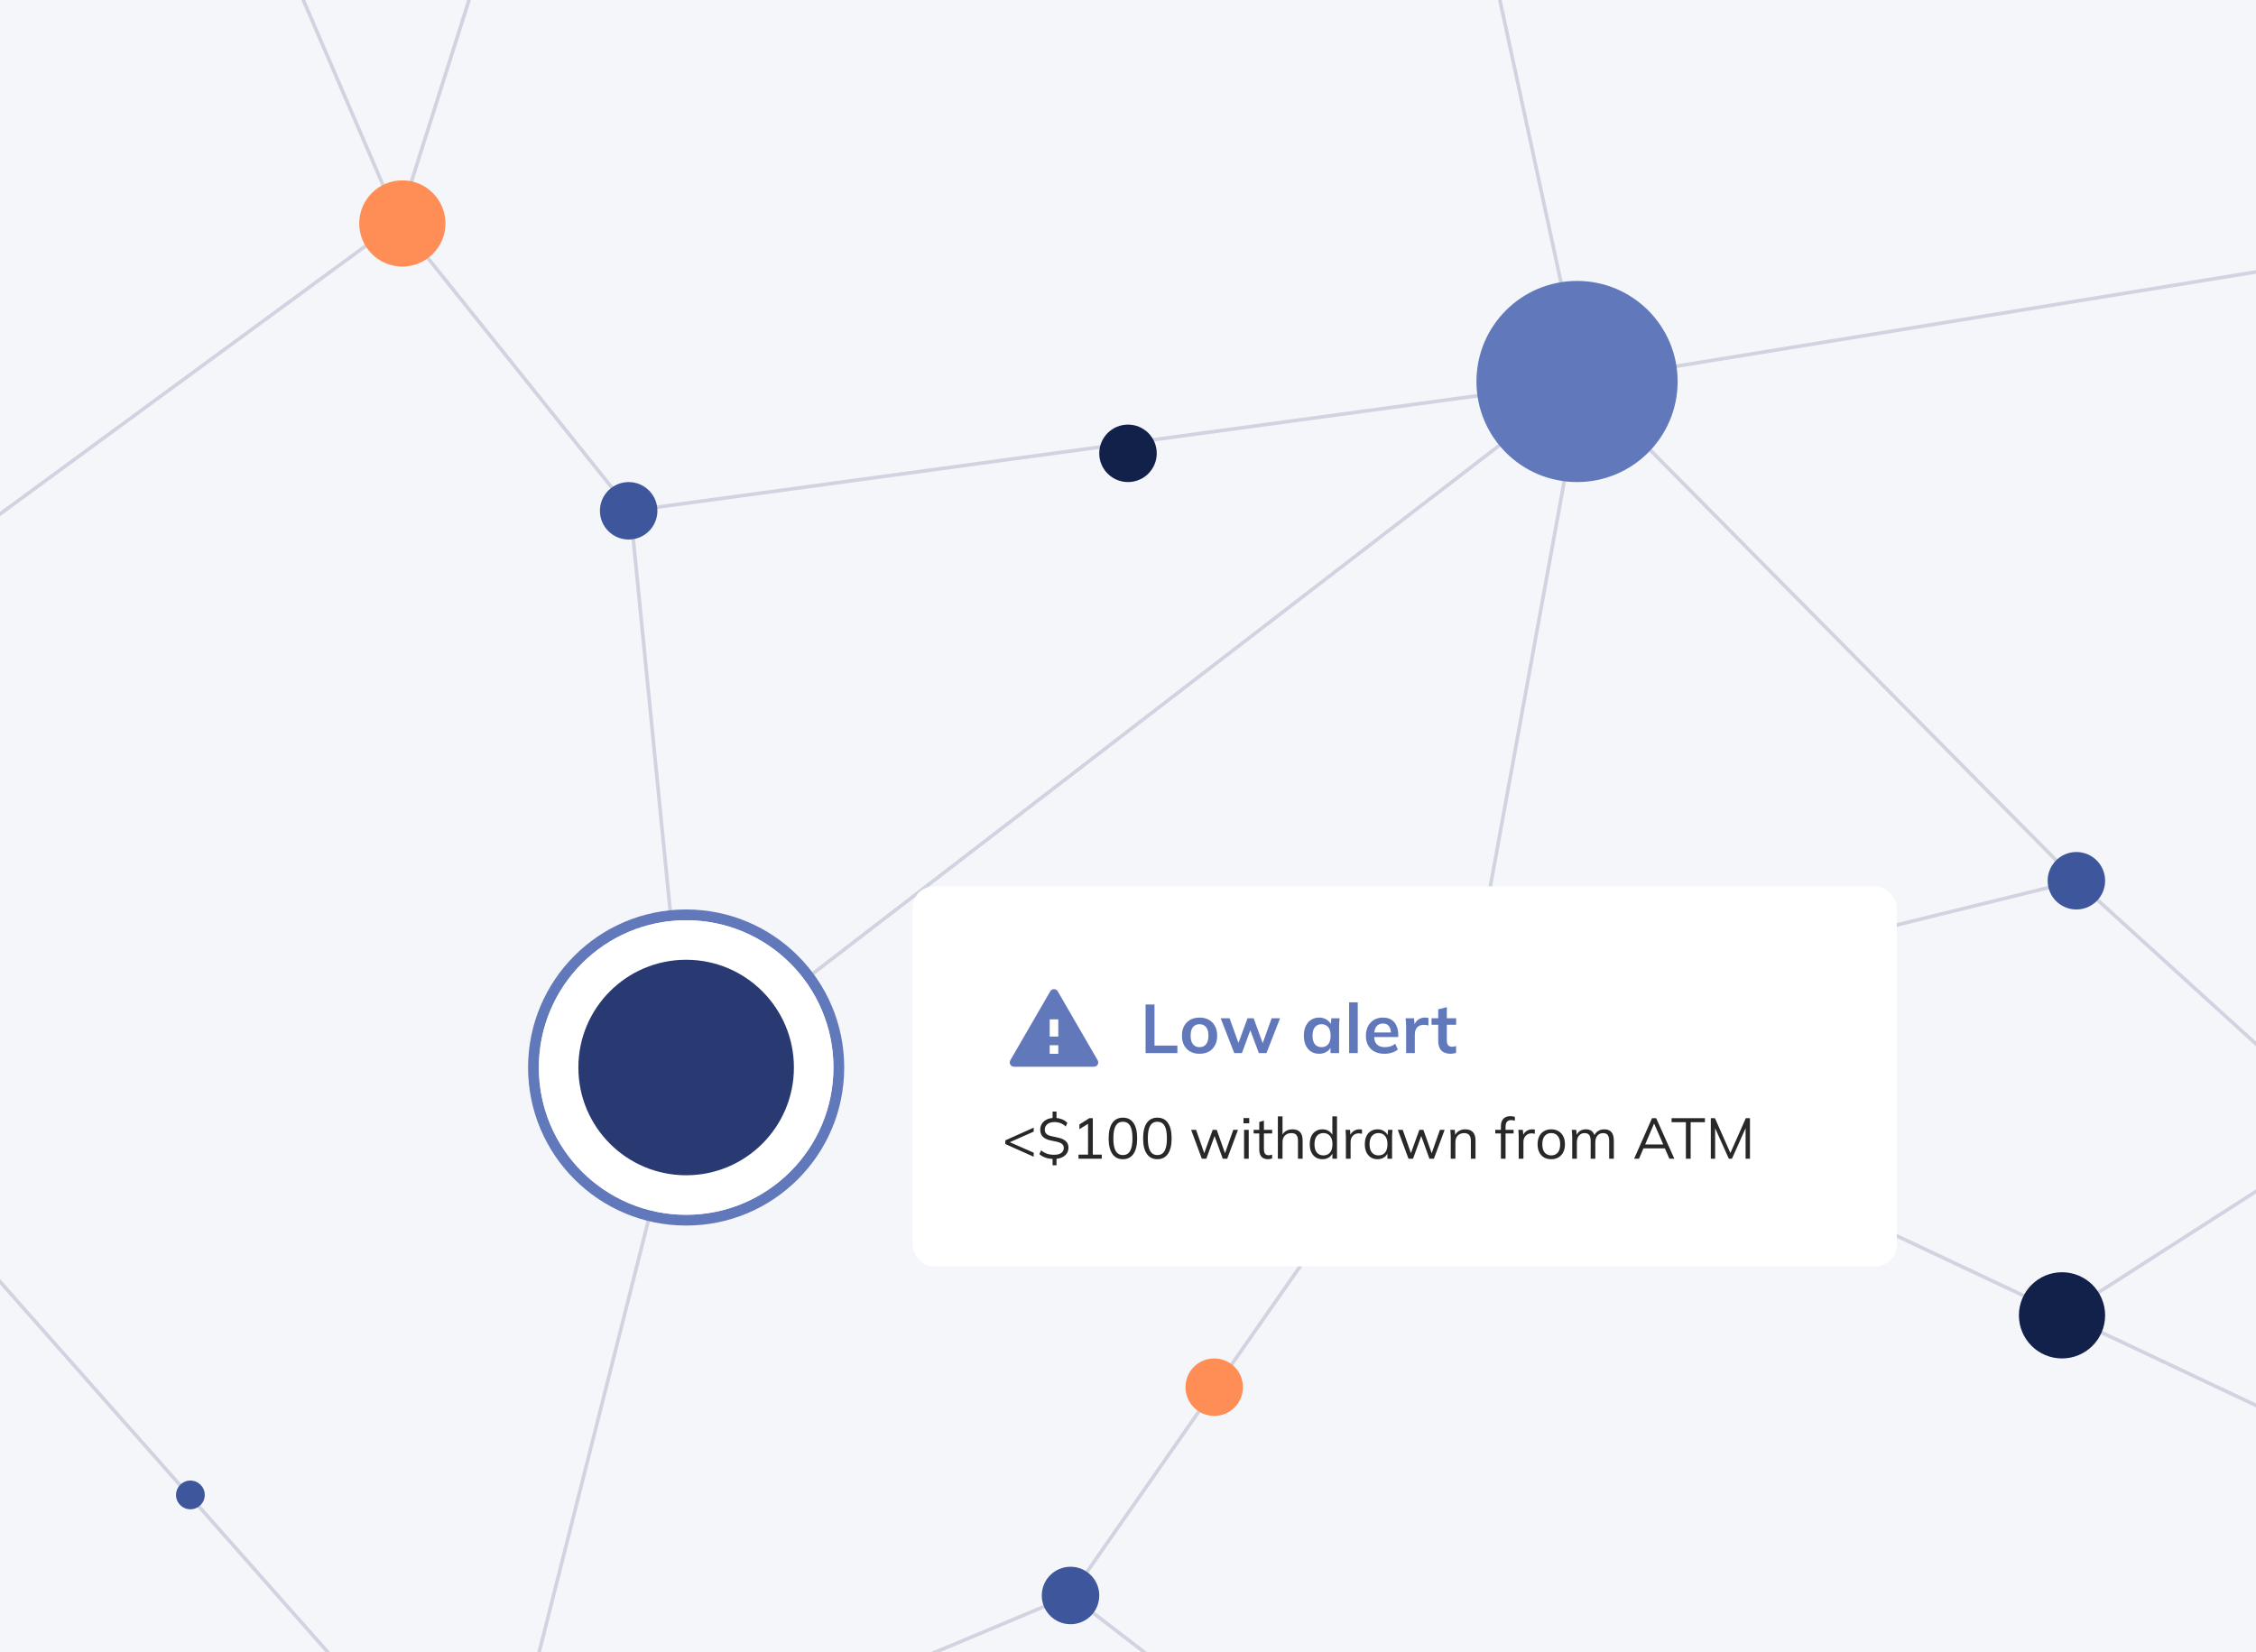 <svg width="628" height="460" viewBox="0 0 628 460" fill="none" xmlns="http://www.w3.org/2000/svg">
<g clip-path="url(#clip0_10976_19947)">
<rect width="628" height="460" fill="#F4F6FA"/>
<path d="M191 298.215L440.5 106.215M191 298.215L175.5 142.215M191 298.215L137 511.715M440.5 106.215L175.5 142.215M440.5 106.215L407.5 287.215M440.5 106.215L714 61.715M440.5 106.215L407.5 -46.285M440.5 106.215L578 245.215M175.5 142.215L111 61.715M111 61.715L137 -20.285M111 61.715L64.5 -46.285M111 61.715L-31.5 166.215V321.215L137 511.715M137 511.715L298 444.215M298 444.215L330.5 469.215M298 444.215L407.5 287.215M407.5 287.215L574.5 366.031M407.5 287.215L578 245.215M666 409.215L574.5 366.031M574.5 366.031L654.5 314.715L578 245.215" stroke="#D1D3E0"/>
<circle cx="191" cy="297.215" r="42.5" stroke="#6178BA" stroke-width="3"/>
<circle cx="191" cy="297.215" r="35.5" fill="#293972" stroke="white" stroke-width="11"/>
<circle cx="439" cy="106.215" r="28" fill="#6178BA"/>
<circle cx="112" cy="62.215" r="12" fill="#FF8D56"/>
<circle cx="175" cy="142.215" r="8" fill="#3E569B"/>
<circle cx="314" cy="126.215" r="8" fill="#122149"/>
<circle cx="408" cy="287.215" r="8" fill="#D1D3E0"/>
<circle cx="578" cy="245.215" r="8" fill="#3E569B"/>
<circle cx="574" cy="366.215" r="12" fill="#122149"/>
<circle cx="338" cy="386.215" r="8" fill="#FF8D56"/>
<circle cx="298" cy="444.215" r="8" fill="#3E569B"/>
<circle cx="53" cy="416.215" r="4" fill="#3E569B"/>
<g filter="url(#filter0_d_10976_19947)">
<rect x="254" y="242" width="274" height="105.8" rx="6" fill="white"/>
<path d="M281.242 290.399C280.779 291.199 281.356 292.2 282.281 292.2H304.518C305.442 292.2 306.02 291.199 305.556 290.399L294.438 271.194C293.976 270.396 292.823 270.396 292.361 271.194L281.242 290.399ZM294.599 288.6H292.199V286.2H294.599V288.6ZM294.599 283.8H292.199V279H294.599V283.8Z" fill="#6178BA"/>
<path d="M318.898 288.4V274.864H321.375V286.308H327.749V288.4H318.898ZM333.914 288.592C332.915 288.592 332.051 288.388 331.322 287.978C330.592 287.568 330.022 286.986 329.613 286.231C329.216 285.476 329.018 284.58 329.018 283.543C329.018 282.506 329.216 281.616 329.613 280.874C330.022 280.119 330.592 279.536 331.322 279.127C332.051 278.717 332.915 278.512 333.914 278.512C334.912 278.512 335.776 278.717 336.506 279.127C337.248 279.536 337.818 280.119 338.214 280.874C338.624 281.616 338.829 282.506 338.829 283.543C338.829 284.58 338.624 285.476 338.214 286.231C337.818 286.986 337.248 287.568 336.506 287.978C335.776 288.388 334.912 288.592 333.914 288.592ZM333.914 286.749C334.669 286.749 335.27 286.487 335.718 285.962C336.166 285.424 336.39 284.618 336.39 283.543C336.39 282.468 336.166 281.668 335.718 281.143C335.27 280.618 334.669 280.356 333.914 280.356C333.158 280.356 332.557 280.618 332.109 281.143C331.661 281.668 331.437 282.468 331.437 283.543C331.437 284.618 331.661 285.424 332.109 285.962C332.557 286.487 333.158 286.749 333.914 286.749ZM343.579 288.4L339.797 278.704H342.273L345 286.25H344.501L347.265 278.704H348.974L351.72 286.25H351.278L353.985 278.704H356.328L352.545 288.4H350.433L347.534 280.682H348.552L345.71 288.4H343.579ZM367.214 288.592C366.369 288.592 365.627 288.394 364.987 287.997C364.347 287.588 363.847 287.005 363.489 286.25C363.131 285.495 362.951 284.592 362.951 283.543C362.951 282.493 363.131 281.597 363.489 280.855C363.847 280.1 364.347 279.524 364.987 279.127C365.627 278.717 366.369 278.512 367.214 278.512C368.033 278.512 368.75 278.717 369.364 279.127C369.991 279.524 370.407 280.061 370.612 280.74H370.401L370.612 278.704H372.916C372.878 279.101 372.839 279.504 372.801 279.914C372.775 280.324 372.763 280.727 372.763 281.124V288.4H370.382L370.363 286.404H370.593C370.388 287.069 369.972 287.6 369.345 287.997C368.718 288.394 368.007 288.592 367.214 288.592ZM367.886 286.749C368.641 286.749 369.249 286.487 369.71 285.962C370.171 285.424 370.401 284.618 370.401 283.543C370.401 282.468 370.171 281.668 369.71 281.143C369.249 280.618 368.641 280.356 367.886 280.356C367.131 280.356 366.523 280.618 366.062 281.143C365.601 281.668 365.371 282.468 365.371 283.543C365.371 284.618 365.595 285.424 366.043 285.962C366.503 286.487 367.118 286.749 367.886 286.749ZM375.556 288.4V274.269H377.956V288.4H375.556ZM385.427 288.592C383.801 288.592 382.528 288.144 381.606 287.248C380.685 286.352 380.224 285.124 380.224 283.562C380.224 282.551 380.422 281.668 380.819 280.912C381.216 280.157 381.766 279.568 382.47 279.146C383.187 278.724 384.019 278.512 384.966 278.512C385.901 278.512 386.681 278.711 387.309 279.108C387.936 279.504 388.409 280.061 388.729 280.778C389.062 281.495 389.229 282.333 389.229 283.293V283.927H382.163V282.66H387.52L387.193 282.928C387.193 282.032 387.001 281.348 386.617 280.874C386.246 280.4 385.702 280.164 384.985 280.164C384.192 280.164 383.577 280.445 383.142 281.008C382.72 281.572 382.509 282.359 382.509 283.37V283.62C382.509 284.669 382.765 285.456 383.277 285.981C383.801 286.493 384.537 286.749 385.485 286.749C386.035 286.749 386.547 286.679 387.021 286.538C387.507 286.384 387.968 286.141 388.403 285.808L389.113 287.421C388.653 287.792 388.102 288.08 387.462 288.285C386.822 288.49 386.144 288.592 385.427 288.592ZM391.422 288.4V281.181C391.422 280.772 391.409 280.356 391.383 279.933C391.371 279.511 391.339 279.101 391.287 278.704H393.611L393.879 281.354H393.495C393.623 280.714 393.835 280.183 394.129 279.76C394.436 279.338 394.807 279.024 395.243 278.82C395.678 278.615 396.151 278.512 396.663 278.512C396.894 278.512 397.079 278.525 397.22 278.551C397.361 278.564 397.502 278.596 397.643 278.647L397.623 280.759C397.38 280.656 397.169 280.592 396.99 280.567C396.823 280.541 396.612 280.528 396.356 280.528C395.806 280.528 395.339 280.644 394.955 280.874C394.583 281.104 394.302 281.424 394.11 281.834C393.931 282.244 393.841 282.711 393.841 283.236V288.4H391.422ZM403.849 288.592C402.697 288.592 401.827 288.292 401.238 287.69C400.649 287.088 400.355 286.186 400.355 284.983V280.509H398.493V278.704H400.355V276.228L402.755 275.613V278.704H405.347V280.509H402.755V284.829C402.755 285.495 402.883 285.962 403.139 286.231C403.395 286.5 403.747 286.634 404.195 286.634C404.438 286.634 404.643 286.615 404.809 286.576C404.989 286.538 405.161 286.487 405.328 286.423V288.324C405.11 288.413 404.867 288.477 404.598 288.516C404.342 288.567 404.093 288.592 403.849 288.592Z" fill="#6178BA"/>
<path d="M287.752 317.256L279.848 313.72V312.696L287.752 309.16V310.264L280.376 313.528V312.888L287.752 316.136V317.256ZM293.01 319.64V317.608L293.298 317.88C292.53 317.869 291.804 317.757 291.122 317.544C290.439 317.32 289.842 316.984 289.33 316.536L289.81 315.48C290.322 315.896 290.86 316.205 291.426 316.408C291.991 316.61 292.652 316.712 293.41 316.712C294.327 316.712 295.01 316.536 295.458 316.184C295.906 315.821 296.13 315.357 296.13 314.792C296.13 314.333 295.964 313.97 295.634 313.704C295.314 313.426 294.78 313.208 294.034 313.048L292.434 312.712C291.463 312.498 290.743 312.152 290.274 311.672C289.804 311.181 289.57 310.536 289.57 309.736C289.57 309.117 289.719 308.568 290.018 308.088C290.327 307.597 290.754 307.213 291.298 306.936C291.842 306.648 292.476 306.488 293.202 306.456L293.01 306.68V304.68H294.098V306.68L293.89 306.456C294.455 306.477 295.031 306.6 295.618 306.824C296.204 307.048 296.7 307.384 297.106 307.832L296.658 308.856C296.231 308.418 295.756 308.104 295.234 307.912C294.711 307.709 294.13 307.608 293.49 307.608C292.679 307.608 292.034 307.8 291.554 308.184C291.074 308.568 290.834 309.074 290.834 309.704C290.834 310.194 290.983 310.589 291.282 310.888C291.591 311.186 292.087 311.405 292.77 311.544L294.37 311.896C295.404 312.109 296.172 312.445 296.674 312.904C297.175 313.352 297.426 313.96 297.426 314.728C297.426 315.336 297.271 315.869 296.962 316.328C296.652 316.776 296.231 317.133 295.698 317.4C295.164 317.656 294.546 317.81 293.842 317.864L294.098 317.592V319.64H293.01ZM300.22 317.8V316.664H302.876V307.656H303.58L300.476 309.592V308.264L303.244 306.52H304.204V316.664H306.7V317.8H300.22ZM312.581 317.944C311.301 317.944 310.32 317.448 309.637 316.456C308.955 315.464 308.613 314.029 308.613 312.152C308.613 310.264 308.955 308.829 309.637 307.848C310.32 306.866 311.301 306.376 312.581 306.376C313.872 306.376 314.853 306.866 315.525 307.848C316.208 308.829 316.549 310.258 316.549 312.136C316.549 314.024 316.208 315.464 315.525 316.456C314.843 317.448 313.861 317.944 312.581 317.944ZM312.581 316.792C313.477 316.792 314.144 316.413 314.581 315.656C315.019 314.898 315.237 313.725 315.237 312.136C315.237 310.536 315.019 309.368 314.581 308.632C314.144 307.885 313.477 307.512 312.581 307.512C311.696 307.512 311.029 307.885 310.581 308.632C310.144 309.378 309.925 310.546 309.925 312.136C309.925 313.725 310.144 314.898 310.581 315.656C311.029 316.413 311.696 316.792 312.581 316.792ZM322.175 317.944C320.895 317.944 319.914 317.448 319.231 316.456C318.548 315.464 318.207 314.029 318.207 312.152C318.207 310.264 318.548 308.829 319.231 307.848C319.914 306.866 320.895 306.376 322.175 306.376C323.466 306.376 324.447 306.866 325.119 307.848C325.802 308.829 326.143 310.258 326.143 312.136C326.143 314.024 325.802 315.464 325.119 316.456C324.436 317.448 323.455 317.944 322.175 317.944ZM322.175 316.792C323.071 316.792 323.738 316.413 324.175 315.656C324.612 314.898 324.831 313.725 324.831 312.136C324.831 310.536 324.612 309.368 324.175 308.632C323.738 307.885 323.071 307.512 322.175 307.512C321.29 307.512 320.623 307.885 320.175 308.632C319.738 309.378 319.519 310.546 319.519 312.136C319.519 313.725 319.738 314.898 320.175 315.656C320.623 316.413 321.29 316.792 322.175 316.792ZM334.549 317.8L331.573 309.768H332.949L335.429 316.84H335.013L337.573 309.768H338.693L341.205 316.84H340.805L343.301 309.768H344.613L341.621 317.8H340.373L337.781 310.616H338.421L335.813 317.8H334.549ZM346.311 317.8V309.768H347.607V317.8H346.311ZM346.151 307.944V306.488H347.751V307.944H346.151ZM352.971 317.944C352.182 317.944 351.579 317.72 351.163 317.272C350.747 316.813 350.539 316.125 350.539 315.208V310.776H348.971V309.768H350.539V307.576L351.835 307.208V309.768H354.139V310.776H351.835V315.064C351.835 315.704 351.942 316.162 352.155 316.44C352.379 316.706 352.71 316.84 353.147 316.84C353.35 316.84 353.531 316.824 353.691 316.792C353.851 316.749 353.995 316.701 354.123 316.648V317.736C353.974 317.8 353.793 317.848 353.579 317.88C353.377 317.922 353.174 317.944 352.971 317.944ZM355.717 317.8V306.024H357.013V311.544H356.805C357.029 310.914 357.402 310.44 357.925 310.12C358.458 309.789 359.072 309.624 359.765 309.624C360.725 309.624 361.44 309.885 361.909 310.408C362.378 310.92 362.613 311.698 362.613 312.744V317.8H361.317V312.824C361.317 312.077 361.168 311.533 360.869 311.192C360.581 310.85 360.112 310.68 359.461 310.68C358.714 310.68 358.117 310.909 357.669 311.368C357.232 311.826 357.013 312.429 357.013 313.176V317.8H355.717ZM368.132 317.944C367.428 317.944 366.809 317.778 366.276 317.448C365.743 317.106 365.327 316.626 365.028 316.008C364.74 315.389 364.596 314.648 364.596 313.784C364.596 312.909 364.74 312.162 365.028 311.544C365.327 310.925 365.743 310.45 366.276 310.12C366.809 309.789 367.428 309.624 368.132 309.624C368.857 309.624 369.481 309.805 370.004 310.168C370.537 310.53 370.895 311.021 371.076 311.64H370.884V306.024H372.18V317.8H370.9V315.88H371.076C370.905 316.52 370.553 317.026 370.02 317.4C369.487 317.762 368.857 317.944 368.132 317.944ZM368.404 316.888C369.161 316.888 369.769 316.626 370.228 316.104C370.687 315.57 370.916 314.797 370.916 313.784C370.916 312.76 370.687 311.986 370.228 311.464C369.769 310.93 369.161 310.664 368.404 310.664C367.647 310.664 367.039 310.93 366.58 311.464C366.132 311.986 365.908 312.76 365.908 313.784C365.908 314.797 366.132 315.57 366.58 316.104C367.039 316.626 367.647 316.888 368.404 316.888ZM374.654 317.8V311.704C374.654 311.384 374.643 311.058 374.622 310.728C374.611 310.397 374.59 310.077 374.558 309.768H375.806L375.966 311.72L375.742 311.736C375.849 311.256 376.035 310.861 376.302 310.552C376.569 310.242 376.883 310.013 377.246 309.864C377.609 309.704 377.987 309.624 378.382 309.624C378.542 309.624 378.681 309.629 378.798 309.64C378.926 309.65 379.043 309.677 379.15 309.72L379.134 310.872C378.974 310.818 378.825 310.786 378.686 310.776C378.558 310.754 378.409 310.744 378.238 310.744C377.769 310.744 377.358 310.856 377.006 311.08C376.665 311.304 376.403 311.592 376.222 311.944C376.051 312.296 375.966 312.669 375.966 313.064V317.8H374.654ZM383.476 317.944C382.762 317.944 382.138 317.778 381.604 317.448C381.071 317.106 380.655 316.626 380.356 316.008C380.068 315.389 379.924 314.648 379.924 313.784C379.924 312.909 380.068 312.162 380.356 311.544C380.655 310.925 381.071 310.45 381.604 310.12C382.138 309.789 382.762 309.624 383.476 309.624C384.202 309.624 384.826 309.81 385.348 310.184C385.882 310.546 386.234 311.042 386.404 311.672H386.212L386.388 309.768H387.636C387.604 310.077 387.572 310.392 387.54 310.712C387.519 311.021 387.508 311.325 387.508 311.624V317.8H386.212V315.912H386.388C386.218 316.541 385.866 317.037 385.332 317.4C384.799 317.762 384.18 317.944 383.476 317.944ZM383.732 316.888C384.5 316.888 385.108 316.626 385.556 316.104C386.004 315.57 386.228 314.797 386.228 313.784C386.228 312.76 386.004 311.986 385.556 311.464C385.108 310.93 384.5 310.664 383.732 310.664C382.975 310.664 382.367 310.93 381.908 311.464C381.46 311.986 381.236 312.76 381.236 313.784C381.236 314.797 381.46 315.57 381.908 316.104C382.367 316.626 382.975 316.888 383.732 316.888ZM392.08 317.8L389.104 309.768H390.48L392.96 316.84H392.544L395.104 309.768H396.224L398.736 316.84H398.336L400.832 309.768H402.144L399.152 317.8H397.904L395.312 310.616H395.952L393.344 317.8H392.08ZM403.842 317.8V311.624C403.842 311.325 403.826 311.021 403.794 310.712C403.773 310.392 403.746 310.077 403.714 309.768H404.962L405.122 311.528H404.93C405.165 310.909 405.538 310.44 406.05 310.12C406.573 309.789 407.175 309.624 407.858 309.624C408.807 309.624 409.522 309.88 410.002 310.392C410.493 310.893 410.738 311.688 410.738 312.776V317.8H409.442V312.856C409.442 312.098 409.287 311.549 408.978 311.208C408.679 310.856 408.21 310.68 407.57 310.68C406.823 310.68 406.231 310.909 405.794 311.368C405.357 311.826 405.138 312.44 405.138 313.208V317.8H403.842ZM417.805 317.8V310.776H416.237V309.768H418.157L417.805 310.104V308.76C417.805 307.853 418.034 307.16 418.493 306.68C418.952 306.2 419.608 305.96 420.461 305.96C420.674 305.96 420.893 305.981 421.117 306.024C421.352 306.056 421.544 306.104 421.693 306.168V307.24C421.565 307.186 421.405 307.144 421.213 307.112C421.032 307.069 420.845 307.048 420.653 307.048C420.322 307.048 420.04 307.117 419.805 307.256C419.57 307.384 419.394 307.581 419.277 307.848C419.16 308.114 419.101 308.456 419.101 308.872V310.04L418.893 309.768H421.341V310.776H419.101V317.8H417.805ZM422.763 317.8V311.704C422.763 311.384 422.753 311.058 422.731 310.728C422.721 310.397 422.699 310.077 422.667 309.768H423.915L424.075 311.72L423.851 311.736C423.958 311.256 424.145 310.861 424.411 310.552C424.678 310.242 424.993 310.013 425.355 309.864C425.718 309.704 426.097 309.624 426.491 309.624C426.651 309.624 426.79 309.629 426.907 309.64C427.035 309.65 427.153 309.677 427.259 309.72L427.243 310.872C427.083 310.818 426.934 310.786 426.795 310.776C426.667 310.754 426.518 310.744 426.347 310.744C425.878 310.744 425.467 310.856 425.115 311.08C424.774 311.304 424.513 311.592 424.331 311.944C424.161 312.296 424.075 312.669 424.075 313.064V317.8H422.763ZM431.81 317.944C431.042 317.944 430.37 317.778 429.794 317.448C429.229 317.106 428.791 316.626 428.482 316.008C428.173 315.378 428.018 314.637 428.018 313.784C428.018 312.92 428.173 312.178 428.482 311.56C428.791 310.941 429.229 310.466 429.794 310.136C430.37 309.794 431.042 309.624 431.81 309.624C432.589 309.624 433.261 309.794 433.826 310.136C434.402 310.466 434.845 310.941 435.154 311.56C435.474 312.178 435.634 312.92 435.634 313.784C435.634 314.637 435.474 315.378 435.154 316.008C434.845 316.626 434.402 317.106 433.826 317.448C433.261 317.778 432.589 317.944 431.81 317.944ZM431.81 316.888C432.578 316.888 433.186 316.626 433.634 316.104C434.082 315.57 434.306 314.797 434.306 313.784C434.306 312.76 434.077 311.986 433.618 311.464C433.17 310.93 432.567 310.664 431.81 310.664C431.053 310.664 430.45 310.93 430.002 311.464C429.554 311.986 429.33 312.76 429.33 313.784C429.33 314.797 429.554 315.57 430.002 316.104C430.45 316.626 431.053 316.888 431.81 316.888ZM437.655 317.8V311.624C437.655 311.325 437.639 311.021 437.607 310.712C437.585 310.392 437.559 310.077 437.527 309.768H438.775L438.935 311.528H438.743C438.956 310.92 439.292 310.45 439.751 310.12C440.22 309.789 440.785 309.624 441.447 309.624C442.119 309.624 442.663 309.784 443.079 310.104C443.505 310.424 443.793 310.92 443.943 311.592H443.703C443.905 310.984 444.263 310.504 444.775 310.152C445.287 309.8 445.884 309.624 446.567 309.624C447.452 309.624 448.119 309.88 448.567 310.392C449.015 310.893 449.239 311.688 449.239 312.776V317.8H447.943V312.856C447.943 312.098 447.809 311.549 447.543 311.208C447.276 310.856 446.849 310.68 446.263 310.68C445.591 310.68 445.057 310.914 444.663 311.384C444.279 311.842 444.087 312.461 444.087 313.24V317.8H442.791V312.856C442.791 312.098 442.657 311.549 442.391 311.208C442.124 310.856 441.697 310.68 441.111 310.68C440.439 310.68 439.911 310.914 439.527 311.384C439.143 311.842 438.951 312.461 438.951 313.24V317.8H437.655ZM454.897 317.8L459.873 306.52H461.025L466.081 317.8H464.705L463.297 314.584L463.889 314.92H456.993L457.633 314.584L456.257 317.8H454.897ZM460.433 308.04L457.841 314.12L457.457 313.832H463.409L463.121 314.12L460.465 308.04H460.433ZM469.3 317.8V307.64H465.316V306.52H474.596V307.64H470.628V317.8H469.3ZM476.237 317.8V306.52H477.389L481.917 316.744H481.453L485.981 306.52H487.133V317.8H485.917V308.232H486.397L482.125 317.8H481.245L476.957 308.232H477.437V317.8H476.237Z" fill="#282828"/>
</g>
</g>
<defs>
<filter id="filter0_d_10976_19947" x="240.8" y="233.6" width="300.4" height="132.2" filterUnits="userSpaceOnUse" color-interpolation-filters="sRGB">
<feFlood flood-opacity="0" result="BackgroundImageFix"/>
<feColorMatrix in="SourceAlpha" type="matrix" values="0 0 0 0 0 0 0 0 0 0 0 0 0 0 0 0 0 0 127 0" result="hardAlpha"/>
<feMorphology radius="1.2" operator="dilate" in="SourceAlpha" result="effect1_dropShadow_10976_19947"/>
<feOffset dy="4.8"/>
<feGaussianBlur stdDeviation="6"/>
<feColorMatrix type="matrix" values="0 0 0 0 0.161 0 0 0 0 0.224 0 0 0 0 0.447 0 0 0 0.1 0"/>
<feBlend mode="normal" in2="BackgroundImageFix" result="effect1_dropShadow_10976_19947"/>
<feBlend mode="normal" in="SourceGraphic" in2="effect1_dropShadow_10976_19947" result="shape"/>
</filter>
<clipPath id="clip0_10976_19947">
<rect width="628" height="460" fill="white"/>
</clipPath>
</defs>
</svg>
